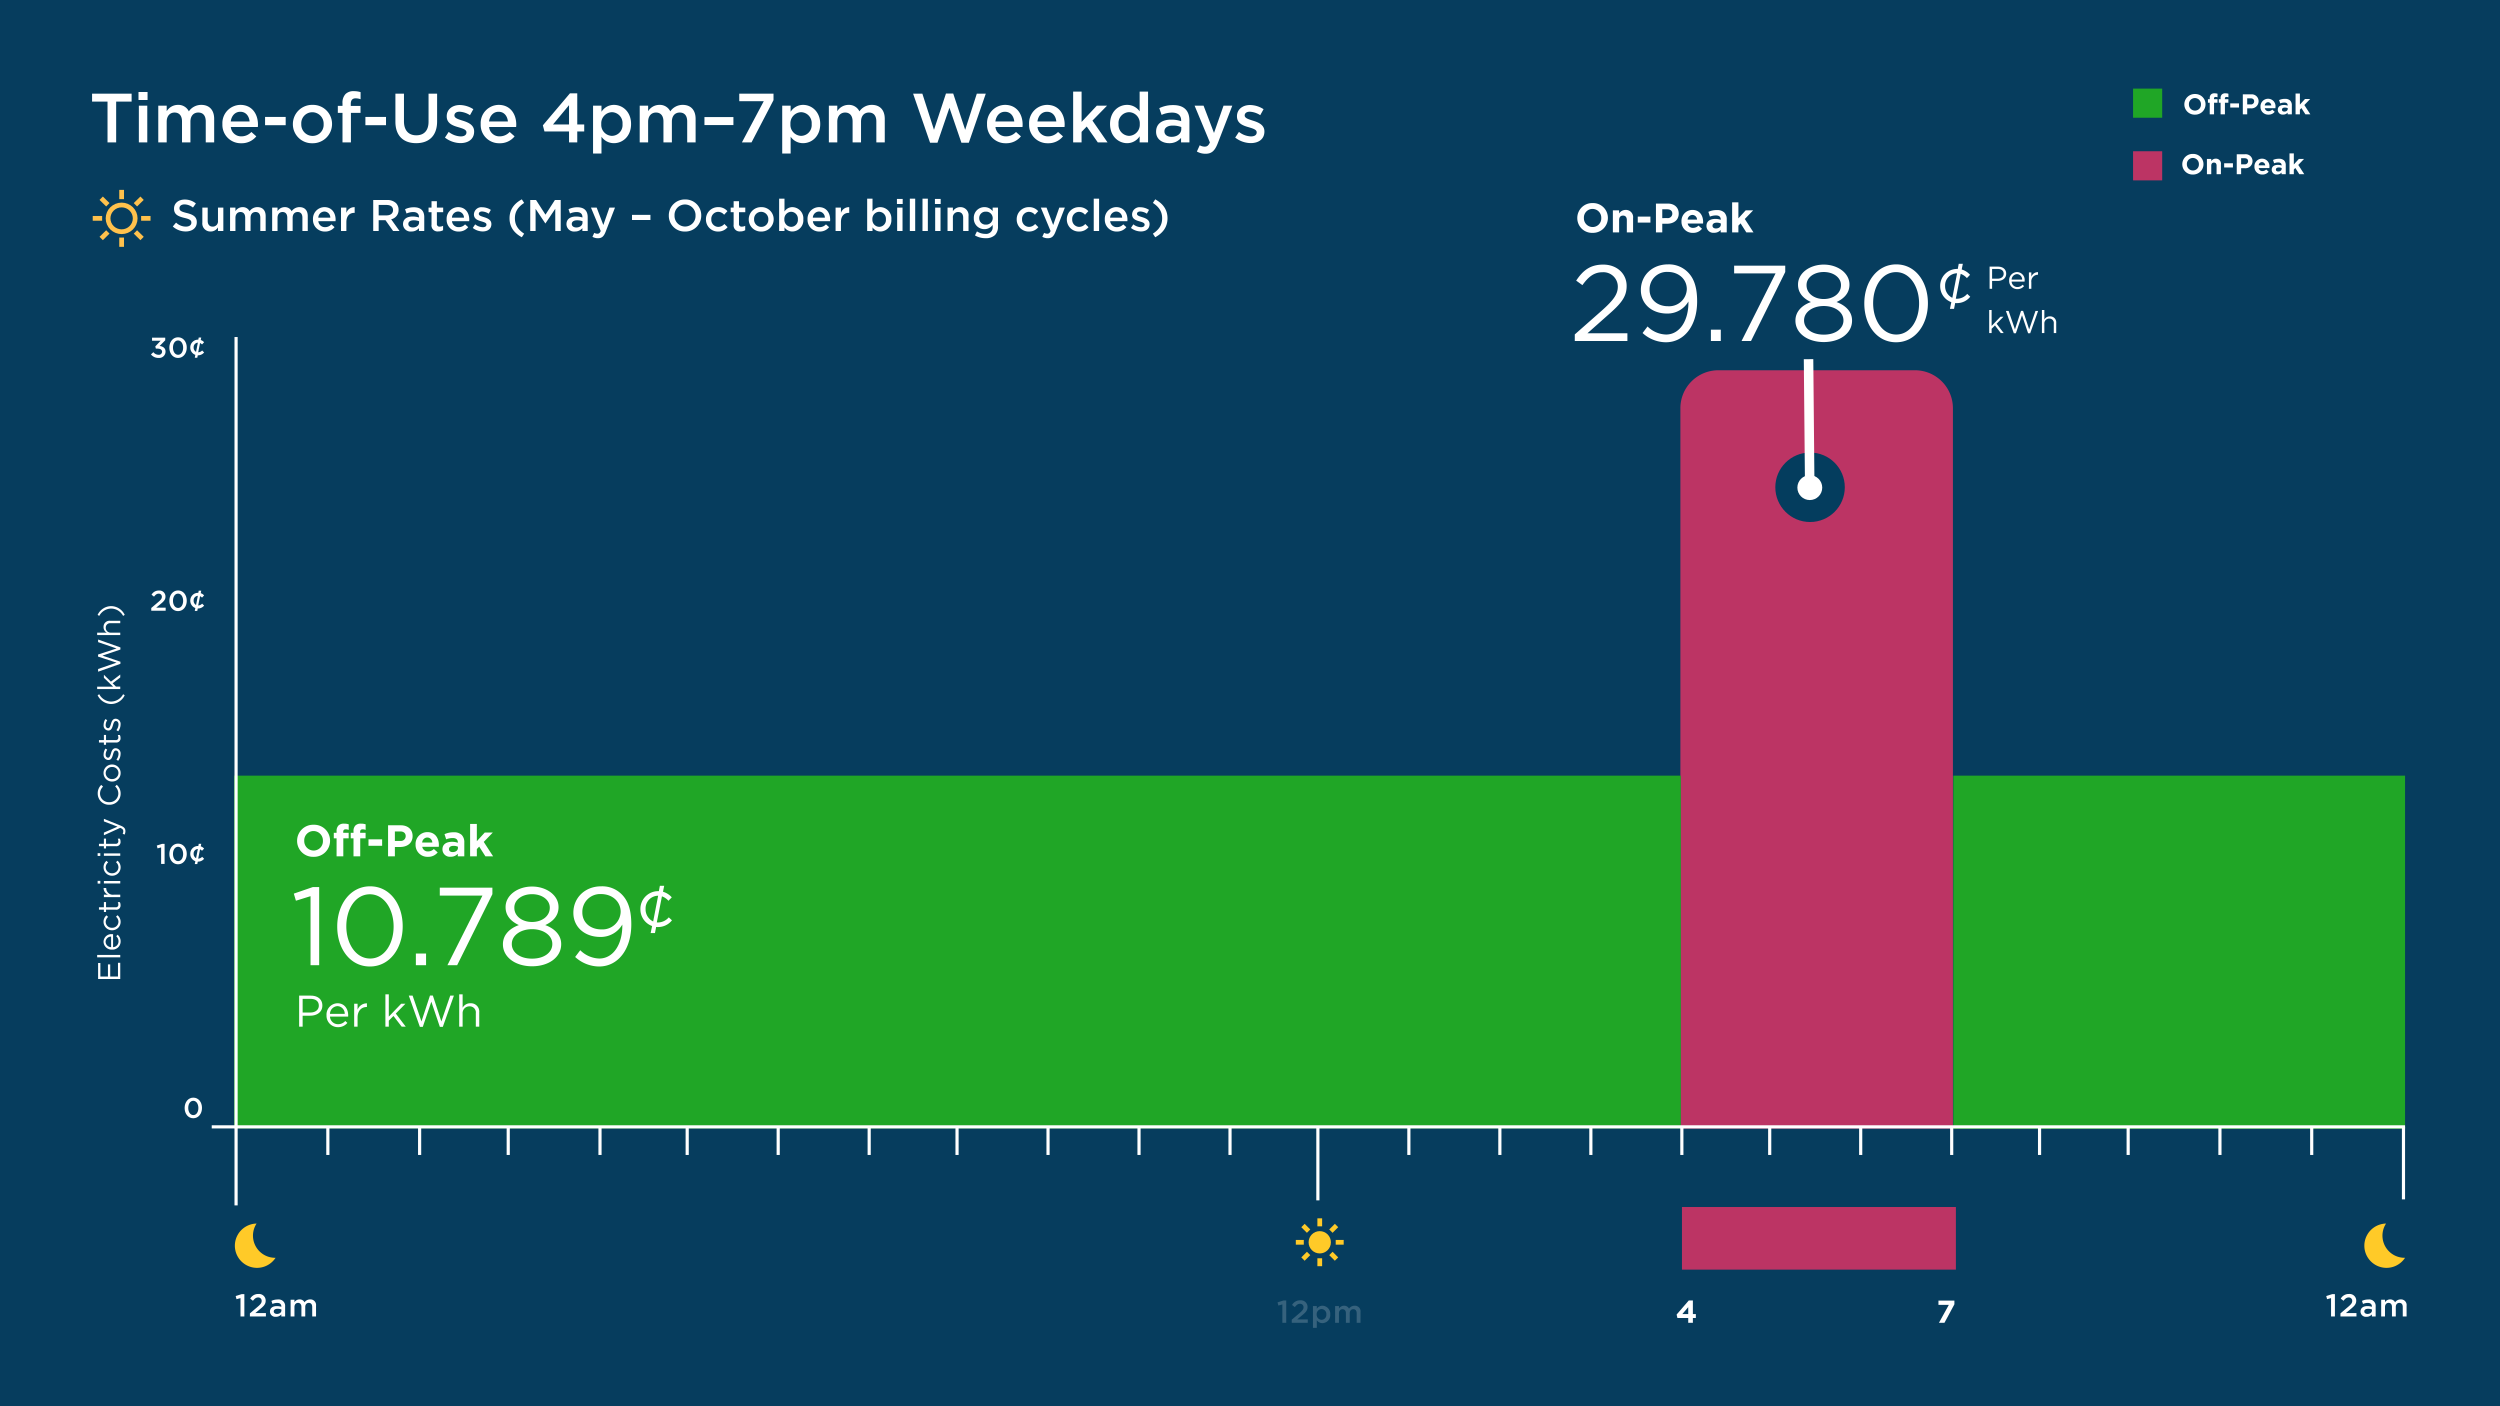 <svg xmlns="http://www.w3.org/2000/svg" xmlns:xlink="http://www.w3.org/1999/xlink" width="790" height="444.38" viewBox="0 0 790 444.38">
  <rect x="0" y="0" width="790" height="444.38" fill="#808080" stroke="none"/>
  <defs>
    <clipPath id="clip-_16:9_Ratio_-_Time-of-Use_3pm-8pm_Weekdays_Summer">
      <rect width="790" height="444.38"/>
    </clipPath>
  </defs>
  <g id="_16:9_Ratio_-_Time-of-Use_3pm-8pm_Weekdays_Summer" data-name="16:9 Ratio - Time-of-Use 3pm-8pm Weekdays_Summer" clip-path="url(#clip-_16:9_Ratio_-_Time-of-Use_3pm-8pm_Weekdays_Summer)">
    <rect width="790" height="444.38" fill="#063d5e"/>
    <path id="Path_103" data-name="Path 103" d="M-60.365,0h5.11V-.72h-4.32V-3.17h3.82v-.72h-3.82V-6.28h4.27V-7h-5.06Zm6.84,0h.77V-7.3h-.77Zm3.22-2.27h4.1c.01-.12.01-.2.01-.27A2.464,2.464,0,0,0-48.6-5.28a2.553,2.553,0,0,0-2.48,2.7,2.572,2.572,0,0,0,2.58,2.7,2.669,2.669,0,0,0,2.13-.97l-.48-.43a2.14,2.14,0,0,1-1.63.73A1.807,1.807,0,0,1-50.305-2.27Zm0-.62a1.785,1.785,0,0,1,1.68-1.74,1.7,1.7,0,0,1,1.65,1.74Zm7.99,3.01a2.664,2.664,0,0,0,2.11-1l-.49-.46a2.133,2.133,0,0,1-1.58.77,1.932,1.932,0,0,1-1.9-2.01V-2.6a1.908,1.908,0,0,1,1.85-2,2.087,2.087,0,0,1,1.57.78l.51-.54a2.666,2.666,0,0,0-2.07-.92,2.665,2.665,0,0,0-2.65,2.7v.02A2.654,2.654,0,0,0-42.315.12Zm5.31-.03a1.937,1.937,0,0,0,.93-.22V-.79a1.619,1.619,0,0,1-.75.18.765.765,0,0,1-.87-.86V-4.49h1.64v-.68h-1.64V-6.73h-.77v1.56h-.72v.68h.72v3.12A1.316,1.316,0,0,0-37.005.09Zm2.51-.09h.77V-2.06a2.084,2.084,0,0,1,2.05-2.37h.06v-.83a2.214,2.214,0,0,0-2.11,1.44V-5.17h-.77Zm4.27-6.3h.88v-.85h-.88Zm.05,6.3h.77V-5.17h-.77Zm5.09.12a2.664,2.664,0,0,0,2.11-1l-.49-.46a2.133,2.133,0,0,1-1.58.77,1.932,1.932,0,0,1-1.9-2.01V-2.6a1.908,1.908,0,0,1,1.85-2,2.087,2.087,0,0,1,1.57.78l.51-.54a2.666,2.666,0,0,0-2.07-.92,2.665,2.665,0,0,0-2.65,2.7v.02A2.654,2.654,0,0,0-25.085.12Zm3.6-6.42h.88v-.85h-.88Zm.05,6.3h.77V-5.17h-.77Zm4.49.09a1.937,1.937,0,0,0,.93-.22V-.79a1.619,1.619,0,0,1-.75.18.765.765,0,0,1-.87-.86V-4.49h1.64v-.68h-1.64V-6.73h-.77v1.56h-.72v.68h.72v3.12A1.316,1.316,0,0,0-16.945.09Zm3.31,1.54c.78,0,1.28-.39,1.72-1.46l2.17-5.34h-.82l-1.66,4.31L-14.1-5.17h-.85L-12.6-.02c-.31.73-.6.97-1.06.97a1.617,1.617,0,0,1-.81-.19l-.26.61A2.349,2.349,0,0,0-13.635,1.63ZM-1.8.12A3.645,3.645,0,0,0,1-1.11l-.52-.51A3.039,3.039,0,0,1-1.775-.61,2.762,2.762,0,0,1-4.485-3.5v-.02a2.744,2.744,0,0,1,2.71-2.87,3.042,3.042,0,0,1,2.2.96l.54-.58a3.643,3.643,0,0,0-2.73-1.11A3.527,3.527,0,0,0-5.305-3.5v.02A3.491,3.491,0,0,0-1.8.12Zm6.51,0a2.684,2.684,0,0,0,2.71-2.7V-2.6a2.657,2.657,0,0,0-2.69-2.68,2.676,2.676,0,0,0-2.7,2.7v.02A2.649,2.649,0,0,0,4.715.12Zm.02-.69a1.94,1.94,0,0,1-1.91-2.01V-2.6a1.908,1.908,0,0,1,1.89-2,1.956,1.956,0,0,1,1.92,2.02v.02A1.908,1.908,0,0,1,4.735-.57Zm5.99.67a1.628,1.628,0,0,0,1.84-1.55v-.02c0-.93-.86-1.24-1.66-1.48-.69-.21-1.33-.4-1.33-.89v-.02c0-.43.39-.75,1-.75a2.923,2.923,0,0,1,1.53.5l.35-.58a3.534,3.534,0,0,0-1.86-.57,1.564,1.564,0,0,0-1.76,1.48v.02c0,.95.9,1.23,1.71,1.46.68.19,1.29.39,1.29.91v.02c0,.5-.45.82-1.07.82a3.022,3.022,0,0,1-1.79-.66l-.39.55A3.556,3.556,0,0,0,10.725.1Zm5.1-.01a1.937,1.937,0,0,0,.93-.22V-.79A1.619,1.619,0,0,1,16-.61a.765.765,0,0,1-.87-.86V-4.49h1.64v-.68h-1.64V-6.73h-.77v1.56h-.72v.68h.72v3.12A1.316,1.316,0,0,0,15.825.09Zm4.22.01a1.628,1.628,0,0,0,1.84-1.55v-.02c0-.93-.86-1.24-1.66-1.48-.69-.21-1.33-.4-1.33-.89v-.02c0-.43.39-.75,1-.75a2.923,2.923,0,0,1,1.53.5l.35-.58a3.534,3.534,0,0,0-1.86-.57,1.564,1.564,0,0,0-1.76,1.48v.02c0,.95.9,1.23,1.71,1.46.68.19,1.29.39,1.29.91v.02c0,.5-.45.82-1.07.82a3.022,3.022,0,0,1-1.79-.66l-.39.55A3.556,3.556,0,0,0,20.045.1Zm9.26,1.31.33-.51a4.318,4.318,0,0,1-2.32-3.77,4.318,4.318,0,0,1,2.32-3.77l-.33-.51a4.8,4.8,0,0,0-2.77,4.28A4.8,4.8,0,0,0,29.305,1.41ZM31.255,0h.77V-1.35l1.05-1.06L34.925,0h.92L33.6-2.95l2.17-2.22h-.96l-2.79,2.91V-7.3h-.77Zm7.98.05h.66l1.93-5.68L43.745.05h.67L46.915-7h-.83l-2,5.83-1.92-5.85h-.65L39.6-1.17,37.6-7h-.86ZM48.315,0h.77V-2.96a1.521,1.521,0,0,1,1.55-1.62,1.378,1.378,0,0,1,1.43,1.56V0h.77V-3.21a1.889,1.889,0,0,0-1.98-2.07,1.958,1.958,0,0,0-1.77,1.01V-7.3h-.77ZM54.7,1.41a4.8,4.8,0,0,0,2.77-4.28A4.8,4.8,0,0,0,54.7-7.15l-.33.51a4.318,4.318,0,0,1,2.32,3.77A4.318,4.318,0,0,1,54.375.9Z" transform="translate(38 249) rotate(-90)" fill="#fff"/>
    <path id="Path_97" data-name="Path 97" d="M5.764,0H8.492V-12.892h4.884V-15.4H.88v2.508H5.764Zm9.79-13.4h2.86v-2.53h-2.86ZM15.664,0h2.662V-11.616H15.664ZM21.8,0h2.662V-6.534c0-1.8,1.012-2.9,2.486-2.9S29.3-8.426,29.3-6.622V0h2.662V-6.556c0-1.87,1.034-2.882,2.486-2.882,1.5,0,2.354.99,2.354,2.838V0h2.662V-7.414c0-2.838-1.54-4.444-4.07-4.444A4.743,4.743,0,0,0,31.46-9.812a3.653,3.653,0,0,0-3.454-2.046,4.163,4.163,0,0,0-3.542,2v-1.76H21.8ZM48.026.264a5.875,5.875,0,0,0,4.752-2.178L51.216-3.3A4.218,4.218,0,0,1,48.07-1.914a3.243,3.243,0,0,1-3.344-2.948h8.536c.022-.264.044-.506.044-.748,0-3.344-1.87-6.248-5.566-6.248a5.765,5.765,0,0,0-5.676,6.05v.044A5.8,5.8,0,0,0,48.026.264ZM44.7-6.622c.242-1.8,1.386-3.058,3.014-3.058,1.76,0,2.772,1.342,2.948,3.058ZM55.55-5.434h6.512V-8.052H55.55ZM70.488.264a6.073,6.073,0,0,0,6.226-6.05V-5.83a6.018,6.018,0,0,0-6.182-6.028,6.072,6.072,0,0,0-6.2,6.072v.044A6.008,6.008,0,0,0,70.488.264Zm.044-2.31a3.6,3.6,0,0,1-3.542-3.74V-5.83a3.486,3.486,0,0,1,3.5-3.7,3.59,3.59,0,0,1,3.564,3.74v.044A3.5,3.5,0,0,1,70.532-2.046ZM80.014,0h2.662V-9.328h3.036v-2.2h-3.08v-.638c0-1.21.528-1.76,1.54-1.76a4.677,4.677,0,0,1,1.562.286v-2.244a7.122,7.122,0,0,0-2.156-.308,3.518,3.518,0,0,0-2.618.924,3.948,3.948,0,0,0-.946,2.882v.836H78.54v2.222h1.474Zm7.238-5.434h6.512V-8.052H87.252ZM103.29.242c4.026,0,6.622-2.31,6.622-6.908V-15.4h-2.706v8.866c0,2.838-1.474,4.29-3.872,4.29-2.42,0-3.894-1.54-3.894-4.4V-15.4H96.734v8.866C96.734-2.068,99.286.242,103.29.242ZM117.3.22c2.42,0,4.312-1.21,4.312-3.652v-.044c0-2.09-1.914-2.86-3.608-3.388-1.364-.44-2.618-.792-2.618-1.628v-.044c0-.682.594-1.166,1.628-1.166A6.741,6.741,0,0,1,120.3-8.6l1.056-1.892a8.053,8.053,0,0,0-4.268-1.32c-2.31,0-4.136,1.342-4.136,3.542v.044c0,2.222,1.914,2.926,3.63,3.41,1.364.418,2.6.726,2.6,1.628v.044c0,.77-.66,1.254-1.8,1.254a6.519,6.519,0,0,1-3.806-1.43l-1.188,1.8A8.16,8.16,0,0,0,117.3.22Zm12.342.044A5.875,5.875,0,0,0,134.4-1.914L132.836-3.3a4.218,4.218,0,0,1-3.146,1.386,3.243,3.243,0,0,1-3.344-2.948h8.536c.022-.264.044-.506.044-.748,0-3.344-1.87-6.248-5.566-6.248a5.765,5.765,0,0,0-5.676,6.05v.044A5.8,5.8,0,0,0,129.646.264Zm-3.322-6.886c.242-1.8,1.386-3.058,3.014-3.058,1.76,0,2.772,1.342,2.948,3.058ZM151.6,0h2.6V-3.454h2.2V-5.676h-2.2V-15.51h-2.31L143.33-5.39l.506,1.936H151.6Zm-5.06-5.676,5.06-6.094v6.094Zm12.65,9.2h2.662V-1.8A4.733,4.733,0,0,0,165.792.242c2.772,0,5.412-2.178,5.412-6.028V-5.83c0-3.85-2.662-6.028-5.412-6.028a4.64,4.64,0,0,0-3.938,2.178v-1.936h-2.662Zm5.984-5.588a3.489,3.489,0,0,1-3.388-3.718V-5.83a3.5,3.5,0,0,1,3.388-3.718A3.44,3.44,0,0,1,168.5-5.83v.044A3.4,3.4,0,0,1,165.176-2.068ZM173.932,0h2.662V-6.534c0-1.8,1.012-2.9,2.486-2.9s2.354,1.012,2.354,2.816V0H184.1V-6.556c0-1.87,1.034-2.882,2.486-2.882,1.5,0,2.354.99,2.354,2.838V0H191.6V-7.414c0-2.838-1.54-4.444-4.07-4.444a4.743,4.743,0,0,0-3.938,2.046,3.653,3.653,0,0,0-3.454-2.046,4.163,4.163,0,0,0-3.542,2v-1.76h-2.662Zm20.46-5.478h9.152v-2.53h-9.152ZM206.228,0h3.036l6.952-13.354V-15.4H205.392v2.376h7.744Zm12.738,3.52h2.662V-1.8A4.733,4.733,0,0,0,225.566.242c2.772,0,5.412-2.178,5.412-6.028V-5.83c0-3.85-2.662-6.028-5.412-6.028a4.64,4.64,0,0,0-3.938,2.178v-1.936h-2.662Zm5.984-5.588a3.489,3.489,0,0,1-3.388-3.718V-5.83a3.5,3.5,0,0,1,3.388-3.718,3.44,3.44,0,0,1,3.322,3.718v.044A3.4,3.4,0,0,1,224.95-2.068ZM233.706,0h2.662V-6.534c0-1.8,1.012-2.9,2.486-2.9s2.354,1.012,2.354,2.816V0h2.662V-6.556c0-1.87,1.034-2.882,2.486-2.882,1.5,0,2.354.99,2.354,2.838V0h2.662V-7.414c0-2.838-1.54-4.444-4.07-4.444a4.743,4.743,0,0,0-3.938,2.046,3.653,3.653,0,0,0-3.454-2.046,4.163,4.163,0,0,0-3.542,2v-1.76h-2.662Zm31.988.11h2.332l3.784-11.066L275.594.11h2.332l5.368-15.51h-2.838L276.782-3.982,273-15.444H270.71L266.926-3.982,263.252-15.4h-2.926Zm23.958.154A5.875,5.875,0,0,0,294.4-1.914L292.842-3.3A4.218,4.218,0,0,1,289.7-1.914a3.243,3.243,0,0,1-3.344-2.948h8.536c.022-.264.044-.506.044-.748,0-3.344-1.87-6.248-5.566-6.248a5.765,5.765,0,0,0-5.676,6.05v.044A5.8,5.8,0,0,0,289.652.264ZM286.33-6.622c.242-1.8,1.386-3.058,3.014-3.058,1.76,0,2.772,1.342,2.948,3.058ZM302.94.264a5.875,5.875,0,0,0,4.752-2.178L306.13-3.3a4.218,4.218,0,0,1-3.146,1.386,3.243,3.243,0,0,1-3.344-2.948h8.536c.022-.264.044-.506.044-.748,0-3.344-1.87-6.248-5.566-6.248a5.765,5.765,0,0,0-5.676,6.05v.044A5.8,5.8,0,0,0,302.94.264Zm-3.322-6.886c.242-1.8,1.386-3.058,3.014-3.058,1.76,0,2.772,1.342,2.948,3.058ZM310.9,0h2.662V-3.322l1.628-1.694L318.692,0h3.08L317-6.886l4.62-4.73h-3.234l-4.818,5.148V-16.06H310.9Zm17.05.242a4.65,4.65,0,0,0,3.96-2.178V0h2.662V-16.06h-2.662v6.248a4.807,4.807,0,0,0-3.96-2.046c-2.772,0-5.39,2.178-5.39,6.028v.044C322.564-1.936,325.226.242,327.954.242Zm.638-2.31a3.456,3.456,0,0,1-3.344-3.718V-5.83a3.405,3.405,0,0,1,3.344-3.718,3.486,3.486,0,0,1,3.366,3.718v.044A3.5,3.5,0,0,1,328.592-2.068ZM347.644,0V-6.886c0-3.1-1.672-4.906-5.1-4.906a9.961,9.961,0,0,0-4.422.968l.726,2.134a8.087,8.087,0,0,1,3.322-.726c1.848,0,2.86.88,2.86,2.486v.22a9.777,9.777,0,0,0-3.212-.484c-2.706,0-4.708,1.232-4.708,3.806v.044c0,2.332,1.936,3.586,4.136,3.586A4.694,4.694,0,0,0,345-1.43V0ZM345.07-4.2c0,1.452-1.32,2.442-3.08,2.442-1.254,0-2.244-.616-2.244-1.716V-3.52c0-1.122.99-1.8,2.662-1.8a7.6,7.6,0,0,1,2.662.462Zm7.678,7.788c1.87,0,2.9-.88,3.828-3.256l4.62-11.946h-2.772L355.41-2.992l-3.3-8.624h-2.838L354.112,0c-.44,1.012-.9,1.342-1.65,1.342A3.278,3.278,0,0,1,350.9.9l-.9,1.98A5.425,5.425,0,0,0,352.748,3.586ZM367.026.22c2.42,0,4.312-1.21,4.312-3.652v-.044c0-2.09-1.914-2.86-3.608-3.388-1.364-.44-2.618-.792-2.618-1.628v-.044c0-.682.594-1.166,1.628-1.166a6.741,6.741,0,0,1,3.278,1.1l1.056-1.892a8.053,8.053,0,0,0-4.268-1.32c-2.31,0-4.136,1.342-4.136,3.542v.044c0,2.222,1.914,2.926,3.63,3.41,1.364.418,2.6.726,2.6,1.628v.044c0,.77-.66,1.254-1.8,1.254a6.519,6.519,0,0,1-3.806-1.43l-1.188,1.8A8.16,8.16,0,0,0,367.026.22Z" transform="translate(28.214 45)" fill="#fff"/>
    <path id="Path_95" data-name="Path 95" d="M3.816.108A3.258,3.258,0,0,0,7.173-3.15v-.018a3.228,3.228,0,0,0-3.339-3.24A3.258,3.258,0,0,0,.477-3.15v.018A3.228,3.228,0,0,0,3.816.108ZM3.834-1.17A1.914,1.914,0,0,1,1.926-3.15v-.018A1.884,1.884,0,0,1,3.816-5.13,1.914,1.914,0,0,1,5.724-3.15v.018A1.884,1.884,0,0,1,3.834-1.17ZM11.934,0H13.3V-3.654h1.089V-4.77H13.284v-.189c0-.36.18-.522.495-.522a1.733,1.733,0,0,1,.621.117V-6.5a3.028,3.028,0,0,0-.972-.135,1.5,1.5,0,0,0-1.107.378,1.592,1.592,0,0,0-.387,1.17v.306h-.567v1.125h.567ZM8.5,0H9.864V-3.654h1.089V-4.77H9.846v-.189c0-.36.18-.522.495-.522a1.733,1.733,0,0,1,.621.117V-6.5a3.028,3.028,0,0,0-.972-.135,1.5,1.5,0,0,0-1.107.378A1.592,1.592,0,0,0,8.5-5.085v.306H7.929v1.125H8.5Zm6.48-2.133h2.772V-3.447H14.976ZM18.954,0H20.34V-1.89h1.053A2.252,2.252,0,0,0,23.94-4.1v-.018A2.158,2.158,0,0,0,21.528-6.3H18.954ZM20.34-3.123V-5.049h1.071c.693,0,1.125.333,1.125.954v.018a.976.976,0,0,1-1.1.954ZM27.063.108a2.413,2.413,0,0,0,1.971-.9l-.783-.693a1.581,1.581,0,0,1-1.17.5A1.119,1.119,0,0,1,25.9-1.935h3.357c.009-.126.018-.252.018-.36a2.349,2.349,0,0,0-2.349-2.619A2.4,2.4,0,0,0,24.543-2.4v.018A2.413,2.413,0,0,0,27.063.108Zm-1.179-2.9a1.075,1.075,0,0,1,1.044-1.026A1.035,1.035,0,0,1,27.945-2.79ZM31.662.09A1.855,1.855,0,0,0,33.12-.522V0h1.323V-2.8a2.1,2.1,0,0,0-.522-1.539,2.227,2.227,0,0,0-1.629-.54,4.256,4.256,0,0,0-1.872.387l.342,1.044a3.548,3.548,0,0,1,1.332-.261c.684,0,1.035.315,1.035.882v.081a3.428,3.428,0,0,0-1.179-.2c-1.143,0-1.944.486-1.944,1.539v.018A1.492,1.492,0,0,0,31.662.09Zm.414-.945c-.441,0-.747-.216-.747-.585v-.018c0-.432.36-.666.945-.666a2.121,2.121,0,0,1,.873.18V-1.7C33.147-1.206,32.715-.855,32.076-.855ZM35.622,0H36.99V-1.467l.477-.5L38.727,0h1.566l-1.9-2.925,1.836-1.9H38.592l-1.6,1.755v-3.5H35.622Z" transform="translate(689.776 36.119)" fill="#fff"/>
    <path id="Path_96" data-name="Path 96" d="M3.816.108A3.258,3.258,0,0,0,7.173-3.15v-.018a3.228,3.228,0,0,0-3.339-3.24A3.258,3.258,0,0,0,.477-3.15v.018A3.228,3.228,0,0,0,3.816.108ZM3.834-1.17A1.914,1.914,0,0,1,1.926-3.15v-.018A1.884,1.884,0,0,1,3.816-5.13,1.914,1.914,0,0,1,5.724-3.15v.018A1.884,1.884,0,0,1,3.834-1.17ZM8.262,0H9.63V-2.691c0-.648.333-.981.855-.981s.828.333.828.981V0h1.368V-3.123a1.582,1.582,0,0,0-1.638-1.791A1.707,1.707,0,0,0,9.63-4.14v-.684H8.262Zm5.445-2.133h2.772V-3.447H13.707ZM17.685,0h1.386V-1.89h1.053A2.252,2.252,0,0,0,22.671-4.1v-.018A2.158,2.158,0,0,0,20.259-6.3H17.685Zm1.386-3.123V-5.049h1.071c.693,0,1.125.333,1.125.954v.018a.976.976,0,0,1-1.1.954ZM25.794.108a2.413,2.413,0,0,0,1.971-.9l-.783-.693a1.581,1.581,0,0,1-1.17.5,1.119,1.119,0,0,1-1.179-.945H27.99c.009-.126.018-.252.018-.36a2.349,2.349,0,0,0-2.349-2.619A2.4,2.4,0,0,0,23.274-2.4v.018A2.413,2.413,0,0,0,25.794.108Zm-1.179-2.9a1.075,1.075,0,0,1,1.044-1.026A1.035,1.035,0,0,1,26.676-2.79ZM30.393.09a1.855,1.855,0,0,0,1.458-.612V0h1.323V-2.8a2.1,2.1,0,0,0-.522-1.539,2.227,2.227,0,0,0-1.629-.54,4.256,4.256,0,0,0-1.872.387l.342,1.044a3.548,3.548,0,0,1,1.332-.261c.684,0,1.035.315,1.035.882v.081a3.428,3.428,0,0,0-1.179-.2c-1.143,0-1.944.486-1.944,1.539v.018A1.492,1.492,0,0,0,30.393.09Zm.414-.945c-.441,0-.747-.216-.747-.585v-.018c0-.432.36-.666.945-.666a2.121,2.121,0,0,1,.873.18V-1.7C31.878-1.206,31.446-.855,30.807-.855ZM34.353,0h1.368V-1.467l.477-.5L37.458,0h1.566l-1.9-2.925,1.836-1.9H37.323l-1.6,1.755v-3.5H34.353Z" transform="translate(689.127 55.046)" fill="#fff"/>
    <rect id="Rectangle_3317" data-name="Rectangle 3317" width="9.204" height="9.204" transform="translate(674.048 47.796)" fill="#bc3464"/>
    <rect id="Rectangle_3316" data-name="Rectangle 3316" width="9.204" height="9.204" transform="translate(674.048 28)" fill="#20a626"/>
    <path id="Rectangle_3405" data-name="Rectangle 3405" d="M12,0H74.122a12,12,0,0,1,12,12V239.612a0,0,0,0,1,0,0H0a0,0,0,0,1,0,0V12A12,12,0,0,1,12,0Z" transform="translate(531 117)" fill="#bc3464"/>
    <rect id="_1" data-name=" 1" width="457.133" height="111.459" transform="translate(74 245.106)" fill="#20a626"/>
    <rect id="_1-2" data-name=" 1" width="142.744" height="111.616" transform="translate(617.256 245.106)" fill="#20a626"/>
    <circle id="Ellipse_614" data-name="Ellipse 614" cx="3.523" cy="3.523" r="3.523" transform="translate(413.519 389.041)" fill="#ffca28"/>
    <line id="Line_1716" data-name="Line 1716" y2="2.521" transform="translate(417.042 385)" fill="none" stroke="#ffca28" stroke-linejoin="round" stroke-width="1.5"/>
    <line id="Line_1717" data-name="Line 1717" y2="2.521" transform="translate(417.042 397.606)" fill="none" stroke="#ffca28" stroke-linejoin="round" stroke-width="1.5"/>
    <line id="Line_1718" data-name="Line 1718" x1="2.521" transform="translate(422.084 392.564)" fill="none" stroke="#ffca28" stroke-linejoin="round" stroke-width="1.5"/>
    <line id="Line_1719" data-name="Line 1719" x1="1.777" y1="1.777" transform="translate(420.565 396.087)" fill="none" stroke="#ffca28" stroke-linejoin="round" stroke-width="1.5"/>
    <line id="Line_1720" data-name="Line 1720" x1="1.777" y2="1.777" transform="translate(420.565 387.263)" fill="none" stroke="#ffca28" stroke-linejoin="round" stroke-width="1.5"/>
    <line id="Line_1721" data-name="Line 1721" x1="2.521" transform="translate(409.478 392.564)" fill="none" stroke="#ffca28" stroke-linejoin="round" stroke-width="1.5"/>
    <line id="Line_1722" data-name="Line 1722" x1="1.777" y2="1.777" transform="translate(411.741 396.087)" fill="none" stroke="#ffca28" stroke-linejoin="round" stroke-width="1.5"/>
    <line id="Line_1723" data-name="Line 1723" x1="1.777" y1="1.777" transform="translate(411.741 387.263)" fill="none" stroke="#ffca28" stroke-linejoin="round" stroke-width="1.5"/>
    <path id="Path_109" data-name="Path 109" d="M-11.815,0h1.22V-7.05h-.86l-1.88.6.26,1,1.26-.35Zm2.97,0h5.06V-1.08h-3.33l1.44-1.2c1.24-1.01,1.82-1.61,1.82-2.71v-.02A2.1,2.1,0,0,0-6.165-7.1a2.869,2.869,0,0,0-2.58,1.47l.87.68c.54-.7.98-1.05,1.62-1.05a1.05,1.05,0,0,1,1.13,1.09c0,.63-.35,1.08-1.31,1.89L-8.845-.97Zm6.7,1.6h1.21V-.82A2.152,2.152,0,0,0,.855.11a2.527,2.527,0,0,0,2.46-2.74v-.02A2.533,2.533,0,0,0,.855-5.39a2.109,2.109,0,0,0-1.79.99v-.88h-1.21ZM.575-.94A1.586,1.586,0,0,1-.965-2.63v-.02A1.592,1.592,0,0,1,.575-4.34a1.564,1.564,0,0,1,1.51,1.69v.02A1.546,1.546,0,0,1,.575-.94ZM4.855,0h1.21V-2.97c0-.82.46-1.32,1.13-1.32s1.07.46,1.07,1.28V0h1.21V-2.98c0-.85.47-1.31,1.13-1.31.68,0,1.07.45,1.07,1.29V0h1.21V-3.37a1.775,1.775,0,0,0-1.85-2.02,2.156,2.156,0,0,0-1.79.93,1.661,1.661,0,0,0-1.57-.93,1.892,1.892,0,0,0-1.61.91v-.8H4.855Z" transform="translate(417.04 418)" fill="#fff" opacity="0.195"/>
    <path id="Path_108" data-name="Path 108" d="M1.78,0H3V-7.05H2.14l-1.88.6.26,1L1.78-5.8ZM4.75,0H9.81V-1.08H6.48l1.44-1.2C9.16-3.29,9.74-3.89,9.74-4.99v-.02A2.1,2.1,0,0,0,7.43-7.1,2.869,2.869,0,0,0,4.85-5.63l.87.68C6.26-5.65,6.7-6,7.34-6A1.05,1.05,0,0,1,8.47-4.91c0,.63-.35,1.08-1.31,1.89L4.75-.97ZM15.88,0V-3.13a2.038,2.038,0,0,0-2.32-2.23,4.528,4.528,0,0,0-2.01.44l.33.97a3.676,3.676,0,0,1,1.51-.33c.84,0,1.3.4,1.3,1.13v.1a4.444,4.444,0,0,0-1.46-.22c-1.23,0-2.14.56-2.14,1.73v.02A1.69,1.69,0,0,0,12.97.11a2.134,2.134,0,0,0,1.71-.76V0ZM14.71-1.91c0,.66-.6,1.11-1.4,1.11-.57,0-1.02-.28-1.02-.78V-1.6c0-.51.45-.82,1.21-.82a3.456,3.456,0,0,1,1.21.21ZM17.62,0h1.21V-2.97c0-.82.46-1.32,1.13-1.32s1.07.46,1.07,1.28V0h1.21V-2.98c0-.85.47-1.31,1.13-1.31.68,0,1.07.45,1.07,1.29V0h1.21V-3.37A1.775,1.775,0,0,0,23.8-5.39a2.156,2.156,0,0,0-1.79.93,1.661,1.661,0,0,0-1.57-.93,1.892,1.892,0,0,0-1.61.91v-.8H17.62Z" transform="translate(74.217 416)" fill="#fff"/>
    <path id="Path_12518-2" data-name="Path 12518-2" d="M146.956,801.638a7,7,0,0,1-5.867-10.82,7,7,0,1,0,6.007,10.82Z" transform="translate(-60.013 -404.174)" fill="#ffca28"/>
    <path id="Path_112" data-name="Path 112" d="M-24.58,0h1.22V-7.05h-.86l-1.88.6.26,1,1.26-.35Zm2.97,0h5.06V-1.08h-3.33l1.44-1.2c1.24-1.01,1.82-1.61,1.82-2.71v-.02A2.1,2.1,0,0,0-18.93-7.1a2.869,2.869,0,0,0-2.58,1.47l.87.68c.54-.7.98-1.05,1.62-1.05a1.05,1.05,0,0,1,1.13,1.09c0,.63-.35,1.08-1.31,1.89L-21.61-.97Zm11.13,0V-3.13A2.038,2.038,0,0,0-12.8-5.36a4.528,4.528,0,0,0-2.01.44l.33.97a3.676,3.676,0,0,1,1.51-.33c.84,0,1.3.4,1.3,1.13v.1a4.444,4.444,0,0,0-1.46-.22c-1.23,0-2.14.56-2.14,1.73v.02A1.69,1.69,0,0,0-13.39.11a2.134,2.134,0,0,0,1.71-.76V0Zm-1.17-1.91c0,.66-.6,1.11-1.4,1.11-.57,0-1.02-.28-1.02-.78V-1.6c0-.51.45-.82,1.21-.82a3.456,3.456,0,0,1,1.21.21ZM-8.74,0h1.21V-2.97c0-.82.46-1.32,1.13-1.32s1.07.46,1.07,1.28V0h1.21V-2.98c0-.85.47-1.31,1.13-1.31.68,0,1.07.45,1.07,1.29V0H-.71V-3.37A1.775,1.775,0,0,0-2.56-5.39a2.156,2.156,0,0,0-1.79.93,1.661,1.661,0,0,0-1.57-.93,1.892,1.892,0,0,0-1.61.91v-.8H-8.74Z" transform="translate(761.191 416)" fill="#fff"/>
    <path id="Path_12518-2-2" data-name="Path 12518-2" d="M678.956,801.638a7,7,0,0,1-5.867-10.82,7,7,0,1,0,6.007,10.82Z" transform="translate(80.903 -404.174)" fill="#ffca28"/>
    <line id="Line_1920" data-name="Line 1920" y2="8.562" transform="translate(103.6 356.407)" fill="none" stroke="#fff" stroke-width="1"/>
    <line id="Line_1921" data-name="Line 1921" y2="8.562" transform="translate(132.6 356.407)" fill="none" stroke="#fff" stroke-width="1"/>
    <line id="Line_1922" data-name="Line 1922" y2="8.562" transform="translate(160.6 356.407)" fill="none" stroke="#fff" stroke-width="1"/>
    <line id="Line_1927" data-name="Line 1927" y2="8.562" transform="translate(245.907 356.407)" fill="none" stroke="#fff" stroke-width="1"/>
    <line id="Line_1928" data-name="Line 1928" y2="8.562" transform="translate(302.424 356.407)" fill="none" stroke="#fff" stroke-width="1"/>
    <line id="Line_1923" data-name="Line 1923" y2="8.562" transform="translate(189.6 356.407)" fill="none" stroke="#fff" stroke-width="1"/>
    <line id="Line_1926" data-name="Line 1926" y2="8.562" transform="translate(274.661 356.407)" fill="none" stroke="#fff" stroke-width="1"/>
    <line id="Line_1929" data-name="Line 1929" y2="8.562" transform="translate(331.178 356.407)" fill="none" stroke="#fff" stroke-width="1"/>
    <line id="Line_1924" data-name="Line 1924" y2="8.562" transform="translate(217.153 356.407)" fill="none" stroke="#fff" stroke-width="1"/>
    <line id="Line_1920-2" data-name="Line 1920-2" y2="8.562" transform="translate(359.932 356.407)" fill="none" stroke="#fff" stroke-width="1"/>
    <line id="Line_1921-2" data-name="Line 1921-2" y2="8.562" transform="translate(388.686 356.407)" fill="none" stroke="#fff" stroke-width="1"/>
    <line id="Line_1920-2-2" data-name="Line 1920" y2="8.562" transform="translate(445.203 356.407)" fill="none" stroke="#fff" stroke-width="1"/>
    <line id="Line_1921-2-2" data-name="Line 1921" y2="8.562" transform="translate(473.957 356.407)" fill="none" stroke="#fff" stroke-width="1"/>
    <line id="Line_1922-2" data-name="Line 1922" y2="8.562" transform="translate(502.711 356.407)" fill="none" stroke="#fff" stroke-width="1"/>
    <line id="Line_1927-2" data-name="Line 1927" y2="8.562" transform="translate(587.981 356.407)" fill="none" stroke="#fff" stroke-width="1"/>
    <line id="Line_1928-2" data-name="Line 1928" y2="8.562" transform="translate(644.5 356.407)" fill="none" stroke="#fff" stroke-width="1"/>
    <line id="Line_1923-2" data-name="Line 1923" y2="8.562" transform="translate(531.465 356.407)" fill="none" stroke="#fff" stroke-width="1"/>
    <line id="Line_1926-2" data-name="Line 1926" y2="8.562" transform="translate(616.735 356.407)" fill="none" stroke="#fff" stroke-width="1"/>
    <line id="Line_1929-2" data-name="Line 1929" y2="8.562" transform="translate(672.5 356.407)" fill="none" stroke="#fff" stroke-width="1"/>
    <line id="Line_1924-2" data-name="Line 1924" y2="8.562" transform="translate(559.227 356.407)" fill="none" stroke="#fff" stroke-width="1"/>
    <line id="Line_1920-2-3" data-name="Line 1920-2" y2="8.562" transform="translate(701.5 356.407)" fill="none" stroke="#fff" stroke-width="1"/>
    <line id="Line_1921-2-3" data-name="Line 1921-2" y2="8.562" transform="translate(730.5 356.407)" fill="none" stroke="#fff" stroke-width="1"/>
    <line id="Line_1861" data-name="Line 1861" y1="22.911" transform="translate(416.448 356.407)" fill="none" stroke="#fff" stroke-width="1"/>
    <line id="Line_1861-2" data-name="Line 1861" y1="22.911" transform="translate(759.5 356.088)" fill="none" stroke="#fff" stroke-width="1"/>
    <line id="Line_1918" data-name="Line 1918" x2="693.093" transform="translate(66.908 356.088)" fill="none" stroke="#fff" stroke-width="1"/>
    <path id="Line_1918-2" data-name="Line 1918" d="M692,608.7" transform="translate(-195.328 -308.207)" fill="none" stroke="#fff" stroke-width="1"/>
    <path id="Line_1918-3" data-name="Line 1918" d="M128,608.7" transform="translate(-61.092 -308.207)" fill="none" stroke="#fff" stroke-width="1"/>
    <path id="Path_107" data-name="Path 107" d="M-3.267.108C-1.611.108-.513-1.35-.513-3.15v-.018c0-1.8-1.089-3.24-2.736-3.24S-6-4.95-6-3.15v.018C-6-1.332-4.923.108-3.267.108Zm.018-1C-4.23-.891-4.86-1.908-4.86-3.15v-.018c0-1.251.621-2.241,1.593-2.241S-1.656-4.392-1.656-3.15v.018C-1.656-1.89-2.268-.891-3.249-.891Z" transform="translate(64.344 353.262)" fill="#fff"/>
    <line id="Line_1916" data-name="Line 1916" y2="274.406" transform="translate(74.6 106.5)" fill="none" stroke="#fff" stroke-width="1"/>
    <path id="Path_104" data-name="Path 104" d="M-13.977,0h1.1V-6.345h-.774l-1.692.54.234.9,1.134-.315Zm5.346.108c1.656,0,2.754-1.458,2.754-3.258v-.018c0-1.8-1.089-3.24-2.736-3.24S-11.367-4.95-11.367-3.15v.018C-11.367-1.332-10.287.108-8.631.108Zm.018-1c-.981,0-1.611-1.017-1.611-2.259v-.018c0-1.251.621-2.241,1.593-2.241S-7.02-4.392-7.02-3.15v.018C-7.02-1.89-7.632-.891-8.613-.891Zm5.274.945h.792l.153-.774h.054A2.461,2.461,0,0,0-.387-1.629l-.63-.621a1.8,1.8,0,0,1-1.242.585L-1.674-4.6a2.1,2.1,0,0,1,.621.45l.657-.7a2.347,2.347,0,0,0-1.062-.7l.162-.8h-.792l-.135.684H-2.3A2.436,2.436,0,0,0-4.761-3.195v.018a2.437,2.437,0,0,0,1.6,2.313Zm.405-1.872A1.517,1.517,0,0,1-3.7-3.195v-.018A1.427,1.427,0,0,1-2.367-4.725Z" transform="translate(64.889 273)" fill="#fff"/>
    <path id="Path_105" data-name="Path 105" d="M-17.091,0h4.554V-.972h-3l1.3-1.08C-13.122-2.961-12.6-3.5-12.6-4.491v-.018A1.887,1.887,0,0,0-14.679-6.39,2.582,2.582,0,0,0-17-5.067l.783.612c.486-.63.882-.945,1.458-.945a.945.945,0,0,1,1.017.981c0,.567-.315.972-1.179,1.7L-17.091-.873Zm8.46.108c1.656,0,2.754-1.458,2.754-3.258v-.018c0-1.8-1.089-3.24-2.736-3.24S-11.367-4.95-11.367-3.15v.018C-11.367-1.332-10.287.108-8.631.108Zm.018-1c-.981,0-1.611-1.017-1.611-2.259v-.018c0-1.251.621-2.241,1.593-2.241S-7.02-4.392-7.02-3.15v.018C-7.02-1.89-7.632-.891-8.613-.891Zm5.274.945h.792l.153-.774h.054A2.461,2.461,0,0,0-.387-1.629l-.63-.621a1.8,1.8,0,0,1-1.242.585L-1.674-4.6a2.1,2.1,0,0,1,.621.45l.657-.7a2.347,2.347,0,0,0-1.062-.7l.162-.8h-.792l-.135.684H-2.3A2.436,2.436,0,0,0-4.761-3.195v.018a2.437,2.437,0,0,0,1.6,2.313Zm.405-1.872A1.517,1.517,0,0,1-3.7-3.195v-.018A1.427,1.427,0,0,1-2.367-4.725Z" transform="translate(64.889 193)" fill="#fff"/>
    <path id="Path_106" data-name="Path 106" d="M-14.778.108a2.016,2.016,0,0,0,2.2-1.989V-1.9c0-1.17-.9-1.647-1.854-1.773l1.755-1.8V-6.3h-4.167v.963h2.727l-1.7,1.809.18.693h.513c.882,0,1.449.351,1.449.972v.018a.986.986,0,0,1-1.089.954,2.055,2.055,0,0,1-1.656-.828L-17.19-1A2.987,2.987,0,0,0-14.778.108Zm6.147,0c1.656,0,2.754-1.458,2.754-3.258v-.018c0-1.8-1.089-3.24-2.736-3.24S-11.367-4.95-11.367-3.15v.018C-11.367-1.332-10.287.108-8.631.108Zm.018-1c-.981,0-1.611-1.017-1.611-2.259v-.018c0-1.251.621-2.241,1.593-2.241S-7.02-4.392-7.02-3.15v.018C-7.02-1.89-7.632-.891-8.613-.891Zm5.274.945h.792l.153-.774h.054A2.461,2.461,0,0,0-.387-1.629l-.63-.621a1.8,1.8,0,0,1-1.242.585L-1.674-4.6a2.1,2.1,0,0,1,.621.45l.657-.7a2.347,2.347,0,0,0-1.062-.7l.162-.8h-.792l-.135.684H-2.3A2.436,2.436,0,0,0-4.761-3.195v.018a2.437,2.437,0,0,0,1.6,2.313Zm.405-1.872A1.517,1.517,0,0,1-3.7-3.195v-.018A1.427,1.427,0,0,1-2.367-4.725Z" transform="translate(64.889 113)" fill="#fff"/>
    <path id="Path_113" data-name="Path 113" d="M1.386,0H2.492V-3.458h2.38c2.086,0,3.85-1.092,3.85-3.206v-.028C8.722-8.624,7.266-9.8,5.054-9.8H1.386ZM2.492-4.466V-8.778H4.97C6.552-8.778,7.6-8.05,7.6-6.65v.028c0,1.288-1.064,2.156-2.688,2.156ZM11.13-3.178h5.74c.014-.168.014-.28.014-.378,0-2.128-1.232-3.836-3.374-3.836a3.574,3.574,0,0,0-3.472,3.78A3.6,3.6,0,0,0,13.65.168,3.736,3.736,0,0,0,16.632-1.19l-.672-.6A3,3,0,0,1,13.678-.77,2.529,2.529,0,0,1,11.13-3.178Zm0-.868a2.5,2.5,0,0,1,2.352-2.436,2.377,2.377,0,0,1,2.31,2.436ZM18.774,0h1.078V-2.884c0-2.184,1.288-3.318,2.87-3.318h.084V-7.364a3.1,3.1,0,0,0-2.954,2.016v-1.89H18.774Zm9.87,0h1.078V-1.89l1.47-1.484L33.782,0H35.07L31.934-4.13l3.038-3.108H33.628L29.722-3.164V-10.22H28.644ZM39.536.07h.924l2.7-7.952L45.85.07h.938l3.5-9.87H49.126l-2.8,8.162-2.688-8.19h-.91L40.04-1.638,37.24-9.8h-1.2ZM51.968,0h1.078V-4.144a2.13,2.13,0,0,1,2.17-2.268,1.929,1.929,0,0,1,2,2.184V0H58.3V-4.494a2.644,2.644,0,0,0-2.772-2.9,2.741,2.741,0,0,0-2.478,1.414V-10.22H51.968Z" transform="translate(93.142 324.42)" fill="#fff"/>
    <path id="Path_116" data-name="Path 116" d="M5.936.168A5.068,5.068,0,0,0,11.158-4.9v-.028a5.021,5.021,0,0,0-5.194-5.04A5.068,5.068,0,0,0,.742-4.9v.028A5.021,5.021,0,0,0,5.936.168ZM5.964-1.82A2.977,2.977,0,0,1,3-4.9v-.028A2.931,2.931,0,0,1,5.936-7.98,2.977,2.977,0,0,1,8.9-4.9v.028A2.931,2.931,0,0,1,5.964-1.82ZM18.564,0h2.128V-5.684h1.694V-7.42H20.664v-.294c0-.56.28-.812.77-.812a2.7,2.7,0,0,1,.966.182v-1.764a4.71,4.71,0,0,0-1.512-.21,2.334,2.334,0,0,0-1.722.588,2.476,2.476,0,0,0-.6,1.82v.476h-.882v1.75h.882ZM13.216,0h2.128V-5.684h1.694V-7.42H15.316v-.294c0-.56.28-.812.77-.812a2.7,2.7,0,0,1,.966.182v-1.764a4.71,4.71,0,0,0-1.512-.21,2.334,2.334,0,0,0-1.722.588,2.476,2.476,0,0,0-.6,1.82v.476h-.882v1.75h.882ZM23.3-3.318h4.312V-5.362H23.3ZM29.484,0H31.64V-2.94h1.638c2.2,0,3.962-1.176,3.962-3.444v-.028c0-2-1.414-3.388-3.752-3.388h-4ZM31.64-4.858v-3h1.666c1.078,0,1.75.518,1.75,1.484v.028a1.517,1.517,0,0,1-1.708,1.484ZM42.1.168a3.753,3.753,0,0,0,3.066-1.4L43.946-2.31a2.459,2.459,0,0,1-1.82.77,1.74,1.74,0,0,1-1.834-1.47h5.222c.014-.2.028-.392.028-.56,0-2.128-1.148-4.074-3.654-4.074a3.736,3.736,0,0,0-3.71,3.906v.028A3.753,3.753,0,0,0,42.1.168ZM40.264-4.34a1.673,1.673,0,0,1,1.624-1.6,1.609,1.609,0,0,1,1.582,1.6ZM49.252.14A2.885,2.885,0,0,0,51.52-.812V0h2.058V-4.354a3.271,3.271,0,0,0-.812-2.394,3.464,3.464,0,0,0-2.534-.84,6.621,6.621,0,0,0-2.912.6l.532,1.624a5.52,5.52,0,0,1,2.072-.406c1.064,0,1.61.49,1.61,1.372v.126A5.332,5.332,0,0,0,49.7-4.578c-1.778,0-3.024.756-3.024,2.394v.028A2.321,2.321,0,0,0,49.252.14ZM49.9-1.33c-.686,0-1.162-.336-1.162-.91v-.028c0-.672.56-1.036,1.47-1.036a3.3,3.3,0,0,1,1.358.28v.378C51.562-1.876,50.89-1.33,49.9-1.33ZM55.412,0H57.54V-2.282l.742-.784L60.242,0h2.436L59.724-4.55,62.58-7.5H60.032L57.54-4.774V-10.22H55.412Z" transform="translate(93.142 270.591)" fill="#fff"/>
    <path id="Path_114" data-name="Path 114" d="M6.265,0h2.73V-24.675H6.965L.98-22.61l.665,2.24,4.62-1.435Zm18.76.42c6.3,0,10.36-5.81,10.36-12.67v-.07c0-6.86-3.99-12.6-10.29-12.6S14.7-19.11,14.7-12.25v.07C14.7-5.32,18.69.42,25.025.42Zm.07-2.52c-4.585,0-7.525-4.8-7.525-10.15v-.07c0-5.39,2.87-10.08,7.455-10.08,4.55,0,7.49,4.795,7.49,10.15v.07C32.515-6.825,29.68-2.1,25.095-2.1ZM39.55,0h3.22V-3.675H39.55Zm9.975,0H52.6l11.13-22.435V-24.5H47.11v2.52H60.585Zm26.74.35c5.215,0,9.205-2.8,9.205-6.965v-.07c0-2.9-2.135-4.9-5.04-5.985,2.275-1.05,4.2-2.8,4.2-5.635v-.07c0-3.78-3.885-6.475-8.365-6.475S67.9-22.155,67.9-18.375v.07c0,2.835,1.925,4.585,4.2,5.635-2.94,1.05-5.04,3.115-5.04,6.02v.07C67.06-2.485,71.05.35,76.265.35Zm0-14c-3.115,0-5.6-1.82-5.6-4.48v-.07c0-2.45,2.415-4.235,5.6-4.235s5.6,1.82,5.6,4.235v.07C81.865-15.47,79.38-13.65,76.265-13.65Zm0,11.585c-4.025,0-6.4-2.1-6.4-4.585v-.07c0-2.73,2.835-4.655,6.4-4.655s6.4,1.925,6.4,4.655v.07C82.67-4.165,80.29-2.065,76.265-2.065ZM97.44.42c6.055,0,10.185-5.495,10.185-13.265v-.07c0-4.9-1.19-7.63-3.045-9.485a8.663,8.663,0,0,0-6.44-2.52c-5.215,0-8.82,3.675-8.82,8.33v.07c0,4.41,3.5,7.6,8.54,7.6a7.857,7.857,0,0,0,6.93-3.92C104.895-6.58,101.92-2.1,97.51-2.1a8.872,8.872,0,0,1-6.02-2.625L89.88-2.59A11.356,11.356,0,0,0,97.44.42Zm.735-11.725c-3.57,0-6.02-2.24-6.02-5.355v-.07a5.625,5.625,0,0,1,5.88-5.74c3.675,0,6.23,2.45,6.23,5.565v.07A5.752,5.752,0,0,1,98.175-11.305Z" transform="translate(91.865 304.995)" fill="#fff"/>
    <path id="Path_115" data-name="Path 115" d="M4.452.126H5.817l.378-1.932a5.117,5.117,0,0,0,.567.021,5.579,5.579,0,0,0,4.431-2.121l-1.008-.945A4.524,4.524,0,0,1,6.846-3.234a3.1,3.1,0,0,1-.441-.021l1.617-8.232A4.953,4.953,0,0,1,10.08-10.08l1.05-1.092a5.857,5.857,0,0,0-2.772-1.764l.378-1.89H7.371l-.315,1.7H6.783a5.611,5.611,0,0,0-5.565,5.67v.042A5.609,5.609,0,0,0,4.914-2.1Zm.8-3.675A4.222,4.222,0,0,1,2.856-7.455V-7.5a4,4,0,0,1,3.885-4.179h.084Z" transform="translate(201.149 294.73)" fill="#fff"/>
    <path id="Path_98" data-name="Path 98" d="M4.69.14c2.058,0,3.5-1.092,3.5-2.926v-.028c0-1.624-1.078-2.366-3.15-2.87-1.876-.448-2.324-.784-2.324-1.54v-.028c0-.644.588-1.162,1.6-1.162a4.451,4.451,0,0,1,2.66,1.008l.924-1.3A5.432,5.432,0,0,0,4.34-9.94C2.394-9.94.994-8.778.994-7.1v.028c0,1.806,1.176,2.422,3.262,2.926,1.82.42,2.212.8,2.212,1.5v.028c0,.742-.672,1.232-1.736,1.232A4.513,4.513,0,0,1,1.638-2.66L.6-1.428A6.037,6.037,0,0,0,4.69.14Zm7.882.014a2.66,2.66,0,0,0,2.31-1.3V0h1.694V-7.392H14.882V-3.22a1.644,1.644,0,0,1-1.666,1.834c-1.008,0-1.582-.658-1.582-1.806v-4.2H9.94v4.7A2.538,2.538,0,0,0,12.572.154ZM18.7,0H20.4V-4.158c0-1.148.644-1.848,1.582-1.848s1.5.644,1.5,1.792V0h1.694V-4.172c0-1.19.658-1.834,1.582-1.834.952,0,1.5.63,1.5,1.806V0h1.694V-4.718c0-1.806-.98-2.828-2.59-2.828a3.018,3.018,0,0,0-2.506,1.3,2.325,2.325,0,0,0-2.2-1.3A2.649,2.649,0,0,0,20.4-6.272v-1.12H18.7ZM32,0H33.7V-4.158c0-1.148.644-1.848,1.582-1.848s1.5.644,1.5,1.792V0h1.694V-4.172c0-1.19.658-1.834,1.582-1.834.952,0,1.5.63,1.5,1.806V0h1.694V-4.718c0-1.806-.98-2.828-2.59-2.828a3.018,3.018,0,0,0-2.506,1.3,2.325,2.325,0,0,0-2.2-1.3A2.649,2.649,0,0,0,33.7-6.272v-1.12H32ZM48.692.168a3.739,3.739,0,0,0,3.024-1.386L50.722-2.1a2.684,2.684,0,0,1-2,.882,2.064,2.064,0,0,1-2.128-1.876h5.432c.014-.168.028-.322.028-.476,0-2.128-1.19-3.976-3.542-3.976A3.669,3.669,0,0,0,44.9-3.7v.028A3.688,3.688,0,0,0,48.692.168ZM46.578-4.214A2,2,0,0,1,48.5-6.16a1.919,1.919,0,0,1,1.876,1.946ZM53.76,0h1.694V-2.814c0-1.96,1.036-2.926,2.52-2.926h.1V-7.532a2.621,2.621,0,0,0-2.618,1.806V-7.392H53.76ZM63.938,0H65.66V-3.416h2.156L70.224,0h2.03L69.608-3.71a2.941,2.941,0,0,0,2.338-2.968v-.028a2.962,2.962,0,0,0-.812-2.114,3.948,3.948,0,0,0-2.828-.98H63.938ZM65.66-4.942v-3.29h2.506c1.274,0,2.03.574,2.03,1.624v.028c0,.994-.784,1.638-2.016,1.638ZM80.066,0V-4.382C80.066-6.356,79-7.5,76.818-7.5A6.339,6.339,0,0,0,74-6.888l.462,1.358a5.146,5.146,0,0,1,2.114-.462c1.176,0,1.82.56,1.82,1.582v.14a6.222,6.222,0,0,0-2.044-.308c-1.722,0-3,.784-3,2.422v.028A2.366,2.366,0,0,0,75.992.154,2.987,2.987,0,0,0,78.386-.91V0ZM78.428-2.674c0,.924-.84,1.554-1.96,1.554-.8,0-1.428-.392-1.428-1.092V-2.24c0-.714.63-1.148,1.694-1.148a4.839,4.839,0,0,1,1.694.294ZM84.49.126a2.966,2.966,0,0,0,1.526-.378V-1.638a2.277,2.277,0,0,1-1.05.252.807.807,0,0,1-.91-.924V-5.936h1.988V-7.392H84.056v-2.03H82.362v2.03h-.938v1.456h.938v3.892A1.9,1.9,0,0,0,84.49.126Zm6.44.042a3.739,3.739,0,0,0,3.024-1.386L92.96-2.1a2.684,2.684,0,0,1-2,.882A2.064,2.064,0,0,1,88.83-3.094h5.432c.014-.168.028-.322.028-.476,0-2.128-1.19-3.976-3.542-3.976A3.669,3.669,0,0,0,87.136-3.7v.028A3.688,3.688,0,0,0,90.93.168ZM88.816-4.214A2,2,0,0,1,90.734-6.16,1.919,1.919,0,0,1,92.61-4.214ZM98.532.14c1.54,0,2.744-.77,2.744-2.324v-.028c0-1.33-1.218-1.82-2.3-2.156-.868-.28-1.666-.5-1.666-1.036v-.028c0-.434.378-.742,1.036-.742a4.29,4.29,0,0,1,2.086.7l.672-1.2a5.124,5.124,0,0,0-2.716-.84A2.358,2.358,0,0,0,95.76-5.264v.028c0,1.414,1.218,1.862,2.31,2.17.868.266,1.652.462,1.652,1.036V-2c0,.49-.42.8-1.148.8a4.149,4.149,0,0,1-2.422-.91L95.4-.966A5.193,5.193,0,0,0,98.532.14Zm12.362,1.834L111.636.84c-1.988-1.316-2.926-2.772-2.926-4.858s.938-3.542,2.926-4.858l-.742-1.134c-2.548,1.4-3.878,3.346-3.878,5.992S108.346.574,110.894,1.974ZM113.554,0h1.694V-7l3.066,4.592h.056l3.094-4.62V0h1.722V-9.8h-1.834L118.37-5.166,115.388-9.8h-1.834Zm18.158,0V-4.382c0-1.974-1.064-3.122-3.248-3.122a6.339,6.339,0,0,0-2.814.616l.462,1.358a5.146,5.146,0,0,1,2.114-.462c1.176,0,1.82.56,1.82,1.582v.14A6.222,6.222,0,0,0,128-4.578c-1.722,0-3,.784-3,2.422v.028A2.366,2.366,0,0,0,127.638.154,2.987,2.987,0,0,0,130.032-.91V0Zm-1.638-2.674c0,.924-.84,1.554-1.96,1.554-.8,0-1.428-.392-1.428-1.092V-2.24c0-.714.63-1.148,1.694-1.148a4.839,4.839,0,0,1,1.694.294Zm4.886,4.956c1.19,0,1.848-.56,2.436-2.072l2.94-7.6h-1.764L136.654-1.9l-2.1-5.488h-1.806L135.828,0c-.28.644-.574.854-1.05.854a2.086,2.086,0,0,1-.994-.28l-.574,1.26A3.452,3.452,0,0,0,134.96,2.282Zm10.752-5.768h5.824V-5.1h-5.824ZM162.456.168A5.021,5.021,0,0,0,167.594-4.9v-.028a4.975,4.975,0,0,0-5.11-5.04A5.021,5.021,0,0,0,157.346-4.9v.028A4.975,4.975,0,0,0,162.456.168Zm.028-1.582A3.358,3.358,0,0,1,159.152-4.9v-.028a3.311,3.311,0,0,1,3.3-3.458A3.358,3.358,0,0,1,165.788-4.9v.028A3.311,3.311,0,0,1,162.484-1.414ZM172.9.168a3.74,3.74,0,0,0,3.024-1.386L174.9-2.226a2.6,2.6,0,0,1-1.918.924,2.249,2.249,0,0,1-2.212-2.38V-3.71A2.218,2.218,0,0,1,172.9-6.062a2.488,2.488,0,0,1,1.918.924l1.05-1.134a3.692,3.692,0,0,0-2.954-1.274,3.812,3.812,0,0,0-3.836,3.864v.028A3.774,3.774,0,0,0,172.9.168Zm7.056-.042a2.966,2.966,0,0,0,1.526-.378V-1.638a2.277,2.277,0,0,1-1.05.252.807.807,0,0,1-.91-.924V-5.936h1.988V-7.392h-1.988v-2.03h-1.694v2.03h-.938v1.456h.938v3.892A1.9,1.9,0,0,0,179.956.126Zm6.566.042a3.865,3.865,0,0,0,3.962-3.85V-3.71a3.829,3.829,0,0,0-3.934-3.836A3.864,3.864,0,0,0,182.6-3.682v.028A3.823,3.823,0,0,0,186.522.168Zm.028-1.47a2.29,2.29,0,0,1-2.254-2.38V-3.71a2.219,2.219,0,0,1,2.226-2.352,2.285,2.285,0,0,1,2.268,2.38v.028A2.229,2.229,0,0,1,186.55-1.3ZM196.406.154a3.538,3.538,0,0,0,3.444-3.836V-3.71a3.547,3.547,0,0,0-3.444-3.836A2.953,2.953,0,0,0,193.9-6.16v-4.06h-1.694V0H193.9V-1.148A3.012,3.012,0,0,0,196.406.154Zm-.392-1.47a2.22,2.22,0,0,1-2.156-2.366V-3.71a2.229,2.229,0,0,1,2.156-2.366,2.189,2.189,0,0,1,2.114,2.366v.028A2.165,2.165,0,0,1,196.014-1.316Zm8.96,1.484A3.739,3.739,0,0,0,208-1.218L207-2.1a2.684,2.684,0,0,1-2,.882,2.064,2.064,0,0,1-2.128-1.876h5.432c.014-.168.028-.322.028-.476,0-2.128-1.19-3.976-3.542-3.976A3.669,3.669,0,0,0,201.18-3.7v.028A3.688,3.688,0,0,0,204.974.168ZM202.86-4.214a2,2,0,0,1,1.918-1.946,1.919,1.919,0,0,1,1.876,1.946ZM210.042,0h1.694V-2.814c0-1.96,1.036-2.926,2.52-2.926h.1V-7.532a2.621,2.621,0,0,0-2.618,1.806V-7.392h-1.694Zm14.182.154a3.538,3.538,0,0,0,3.444-3.836V-3.71a3.547,3.547,0,0,0-3.444-3.836,2.953,2.953,0,0,0-2.506,1.386v-4.06h-1.694V0h1.694V-1.148A3.012,3.012,0,0,0,224.224.154Zm-.392-1.47a2.22,2.22,0,0,1-2.156-2.366V-3.71a2.229,2.229,0,0,1,2.156-2.366,2.189,2.189,0,0,1,2.114,2.366v.028A2.165,2.165,0,0,1,223.832-1.316Zm5.6-7.21h1.82v-1.61h-1.82ZM229.5,0H231.2V-7.392H229.5Zm4,0H235.2V-10.22h-1.694Zm4,0H239.2V-10.22H237.51Zm3.934-8.526h1.82v-1.61h-1.82ZM241.514,0h1.694V-7.392h-1.694Zm3.906,0h1.694V-4.172a1.644,1.644,0,0,1,1.666-1.834c1.008,0,1.582.658,1.582,1.806V0h1.694V-4.7a2.538,2.538,0,0,0-2.632-2.842,2.66,2.66,0,0,0-2.31,1.3V-7.392H245.42Zm11.97,2.268a4.161,4.161,0,0,0,3.038-.994,3.782,3.782,0,0,0,.938-2.786v-5.88h-1.694v1.106a3.19,3.19,0,0,0-2.59-1.26,3.334,3.334,0,0,0-3.36,3.472v.028a3.322,3.322,0,0,0,3.36,3.458,3.1,3.1,0,0,0,2.6-1.358v.574A2.067,2.067,0,0,1,257.348.9a4.81,4.81,0,0,1-2.632-.784l-.63,1.274A6.369,6.369,0,0,0,257.39,2.268Zm.14-4.284a2.016,2.016,0,0,1-2.1-2.044v-.028a2,2,0,0,1,2.1-2.03,2.067,2.067,0,0,1,2.17,2.044v.028A2.073,2.073,0,0,1,257.53-2.016ZM271.1.168a3.74,3.74,0,0,0,3.024-1.386L273.1-2.226a2.6,2.6,0,0,1-1.918.924,2.249,2.249,0,0,1-2.212-2.38V-3.71A2.218,2.218,0,0,1,271.1-6.062a2.488,2.488,0,0,1,1.918.924l1.05-1.134a3.692,3.692,0,0,0-2.954-1.274,3.812,3.812,0,0,0-3.836,3.864v.028A3.774,3.774,0,0,0,271.1.168Zm6.02,2.114c1.19,0,1.848-.56,2.436-2.072l2.94-7.6h-1.764L278.81-1.9l-2.1-5.488H274.9L277.984,0c-.28.644-.574.854-1.05.854a2.086,2.086,0,0,1-.994-.28l-.574,1.26A3.452,3.452,0,0,0,277.116,2.282ZM286.944.168a3.74,3.74,0,0,0,3.024-1.386l-1.022-1.008a2.6,2.6,0,0,1-1.918.924,2.249,2.249,0,0,1-2.212-2.38V-3.71a2.218,2.218,0,0,1,2.128-2.352,2.488,2.488,0,0,1,1.918.924l1.05-1.134a3.692,3.692,0,0,0-2.954-1.274,3.812,3.812,0,0,0-3.836,3.864v.028A3.774,3.774,0,0,0,286.944.168ZM291.62,0h1.694V-10.22H291.62Zm7.294.168a3.739,3.739,0,0,0,3.024-1.386l-.994-.882a2.684,2.684,0,0,1-2,.882,2.064,2.064,0,0,1-2.128-1.876h5.432c.014-.168.028-.322.028-.476,0-2.128-1.19-3.976-3.542-3.976A3.669,3.669,0,0,0,295.12-3.7v.028A3.688,3.688,0,0,0,298.914.168ZM296.8-4.214a2,2,0,0,1,1.918-1.946,1.919,1.919,0,0,1,1.876,1.946ZM306.516.14c1.54,0,2.744-.77,2.744-2.324v-.028c0-1.33-1.218-1.82-2.3-2.156-.868-.28-1.666-.5-1.666-1.036v-.028c0-.434.378-.742,1.036-.742a4.29,4.29,0,0,1,2.086.7l.672-1.2a5.125,5.125,0,0,0-2.716-.84,2.358,2.358,0,0,0-2.632,2.254v.028c0,1.414,1.218,1.862,2.31,2.17.868.266,1.652.462,1.652,1.036V-2c0,.49-.42.8-1.148.8a4.149,4.149,0,0,1-2.422-.91L303.38-.966A5.193,5.193,0,0,0,306.516.14Zm4.536,1.834c2.534-1.4,3.878-3.346,3.878-5.992s-1.344-4.592-3.878-5.992l-.742,1.134c1.988,1.316,2.926,2.772,2.926,4.858S312.3-.476,310.31.84Z" transform="translate(54 73)" fill="#fff"/>
    <line id="Line_1436" data-name="Line 1436" y2="2.931" transform="translate(38.436 75.069)" fill="none" stroke="#ffc14c" stroke-miterlimit="10" stroke-width="1.5"/>
    <line id="Line_1437" data-name="Line 1437" y2="2.931" transform="translate(38.436 60)" fill="none" stroke="#ffc14c" stroke-miterlimit="10" stroke-width="1.5"/>
    <line id="Line_1438" data-name="Line 1438" x1="2.103" y2="2.073" transform="translate(31.977 73.291)" fill="none" stroke="#ffc14c" stroke-miterlimit="10" stroke-width="1.5"/>
    <line id="Line_1439" data-name="Line 1439" x1="2.103" y2="2.073" transform="translate(42.791 62.636)" fill="none" stroke="#ffc14c" stroke-miterlimit="10" stroke-width="1.5"/>
    <line id="Line_1440" data-name="Line 1440" x1="2.975" transform="translate(29.302 69)" fill="none" stroke="#ffc14c" stroke-miterlimit="10" stroke-width="1.5"/>
    <line id="Line_1441" data-name="Line 1441" x1="2.975" transform="translate(44.594 69)" fill="none" stroke="#ffc14c" stroke-miterlimit="10" stroke-width="1.5"/>
    <line id="Line_1442" data-name="Line 1442" x1="2.103" y1="2.073" transform="translate(31.977 62.636)" fill="none" stroke="#ffc14c" stroke-miterlimit="10" stroke-width="1.5"/>
    <line id="Line_1443" data-name="Line 1443" x1="2.103" y1="2.073" transform="translate(42.791 73.291)" fill="none" stroke="#ffc14c" stroke-miterlimit="10" stroke-width="1.5"/>
    <ellipse id="Ellipse_550" data-name="Ellipse 550" cx="4.284" cy="4.222" rx="4.284" ry="4.222" transform="translate(34.151 64.778)" fill="none" stroke="#ffc14c" stroke-miterlimit="10" stroke-width="1.5"/>
    <circle id="Ellipse_762" data-name="Ellipse 762" cx="10.98" cy="10.98" r="10.98" transform="translate(582.96 143) rotate(90)" fill="#043d5e"/>
    <circle id="Ellipse_763" data-name="Ellipse 763" cx="3.929" cy="3.929" r="3.929" transform="translate(575.827 150.16) rotate(90)" fill="#fff"/>
    <line id="Line_1943" data-name="Line 1943" y1="0.384" x2="41" transform="translate(571.884 113.5) rotate(90)" fill="none" stroke="#fff" stroke-miterlimit="10" stroke-width="3"/>
    <path id="Path_101" data-name="Path 101" d="M5.512.156A4.706,4.706,0,0,0,10.361-4.55v-.026a4.662,4.662,0,0,0-4.823-4.68A4.706,4.706,0,0,0,.689-4.55v.026A4.662,4.662,0,0,0,5.512.156ZM5.538-1.69A2.765,2.765,0,0,1,2.782-4.55v-.026A2.722,2.722,0,0,1,5.512-7.41,2.765,2.765,0,0,1,8.268-4.55v.026A2.722,2.722,0,0,1,5.538-1.69ZM11.934,0H13.91V-3.887c0-.936.481-1.417,1.235-1.417s1.2.481,1.2,1.417V0h1.976V-4.511A2.285,2.285,0,0,0,15.951-7.1,2.465,2.465,0,0,0,13.91-5.98v-.988H11.934ZM19.8-3.081h4v-1.9h-4ZM25.545,0h2V-2.73h1.521c2.041,0,3.679-1.092,3.679-3.2v-.026c0-1.859-1.313-3.146-3.484-3.146H25.545Zm2-4.511V-7.293h1.547c1,0,1.625.481,1.625,1.378v.026a1.409,1.409,0,0,1-1.586,1.378ZM37.258.156a3.485,3.485,0,0,0,2.847-1.3l-1.131-1a2.283,2.283,0,0,1-1.69.715,1.616,1.616,0,0,1-1.7-1.365H40.43c.013-.182.026-.364.026-.52,0-1.976-1.066-3.783-3.393-3.783a3.469,3.469,0,0,0-3.445,3.627v.026A3.485,3.485,0,0,0,37.258.156Zm-1.7-4.186a1.553,1.553,0,0,1,1.508-1.482A1.494,1.494,0,0,1,38.532-4.03ZM43.9.13a2.679,2.679,0,0,0,2.106-.884V0h1.911V-4.043a3.037,3.037,0,0,0-.754-2.223,3.217,3.217,0,0,0-2.353-.78,6.148,6.148,0,0,0-2.7.559L42.6-4.979a5.126,5.126,0,0,1,1.924-.377c.988,0,1.495.455,1.495,1.274v.117a4.951,4.951,0,0,0-1.7-.286c-1.651,0-2.808.7-2.808,2.223V-2A2.155,2.155,0,0,0,43.9.13Zm.6-1.365c-.637,0-1.079-.312-1.079-.845v-.026c0-.624.52-.962,1.365-.962a3.064,3.064,0,0,1,1.261.26v.351C46.046-1.742,45.422-1.235,44.5-1.235ZM49.621,0H51.6V-2.119l.689-.728L54.106,0h2.262L53.625-4.225l2.652-2.743H53.911L51.6-4.433V-9.49H49.621Z" transform="translate(497.732 73.43)" fill="#fff"/>
    <path id="Path_99" data-name="Path 99" d="M1.632,0H18.258V-2.448H5.644L12-8.092c4.182-3.638,6.018-5.78,6.018-9.248v-.068c0-3.876-3.094-6.732-7.378-6.732-4.182,0-6.426,1.87-8.568,5.066l1.972,1.428c1.9-2.652,3.672-4.08,6.392-4.08a4.548,4.548,0,0,1,4.794,4.556c0,2.38-1.326,4.216-4.964,7.48L1.632-2.074ZM30.4.408c5.882,0,9.894-5.338,9.894-12.886v-.068c0-4.76-1.156-7.412-2.958-9.214a8.415,8.415,0,0,0-6.256-2.448c-5.066,0-8.568,3.57-8.568,8.092v.068c0,4.284,3.4,7.378,8.3,7.378a7.633,7.633,0,0,0,6.732-3.808c.1,6.086-2.788,10.438-7.072,10.438a8.618,8.618,0,0,1-5.848-2.55L23.052-2.516A11.031,11.031,0,0,0,30.4.408Zm.714-11.39c-3.468,0-5.848-2.176-5.848-5.2v-.068a5.465,5.465,0,0,1,5.712-5.576c3.57,0,6.052,2.38,6.052,5.406v.068A5.587,5.587,0,0,1,31.11-10.982ZM44.642,0H47.77V-3.57H44.642Zm9.69,0h2.992L68.136-21.794V-23.8H51.986v2.448h13.09ZM80.308.34c5.066,0,8.942-2.72,8.942-6.766v-.068c0-2.822-2.074-4.76-4.9-5.814,2.21-1.02,4.08-2.72,4.08-5.474v-.068c0-3.672-3.774-6.29-8.126-6.29s-8.126,2.618-8.126,6.29v.068c0,2.754,1.87,4.454,4.08,5.474-2.856,1.02-4.9,3.026-4.9,5.848v.068C71.366-2.414,75.242.34,80.308.34Zm0-13.6c-3.026,0-5.44-1.768-5.44-4.352v-.068c0-2.38,2.346-4.114,5.44-4.114s5.44,1.768,5.44,4.114v.068C85.748-15.028,83.334-13.26,80.308-13.26Zm0,11.254c-3.91,0-6.222-2.04-6.222-4.454v-.068c0-2.652,2.754-4.522,6.222-4.522S86.53-9.18,86.53-6.528v.068C86.53-4.046,84.218-2.006,80.308-2.006ZM103.156.408c6.12,0,10.064-5.644,10.064-12.308v-.068c0-6.664-3.876-12.24-10-12.24s-10.1,5.644-10.1,12.308v.068C93.126-5.168,97,.408,103.156.408Zm.068-2.448c-4.454,0-7.31-4.658-7.31-9.86v-.068c0-5.236,2.788-9.792,7.242-9.792,4.42,0,7.276,4.658,7.276,9.86v.068C110.432-6.63,107.678-2.04,103.224-2.04Z" transform="translate(496 107.752)" fill="#fff"/>
    <path id="Path_100" data-name="Path 100" d="M4.24.12h1.3L5.9-1.72a4.874,4.874,0,0,0,.54.02,5.313,5.313,0,0,0,4.22-2.02l-.96-.9A4.309,4.309,0,0,1,6.52-3.08,2.954,2.954,0,0,1,6.1-3.1l1.54-7.84A4.717,4.717,0,0,1,9.6-9.6l1-1.04a5.578,5.578,0,0,0-2.64-1.68l.36-1.8H7.02l-.3,1.62H6.46a5.343,5.343,0,0,0-5.3,5.4v.04A5.341,5.341,0,0,0,4.68-2ZM5-3.38A4.021,4.021,0,0,1,2.72-7.1v-.04a3.811,3.811,0,0,1,3.7-3.98H6.5Z" transform="translate(611.937 97.484)" fill="#fff"/>
    <path id="Path_102" data-name="Path 102" d="M.99,8h.79V5.53h1.7c1.49,0,2.75-.78,2.75-2.29V3.22C6.23,1.84,5.19,1,3.61,1H.99Zm.79-3.19V1.73H3.55c1.13,0,1.88.52,1.88,1.52v.02c0,.92-.76,1.54-1.92,1.54Zm6.17.92h4.1c.01-.12.01-.2.01-.27A2.464,2.464,0,0,0,9.65,2.72a2.553,2.553,0,0,0-2.48,2.7,2.572,2.572,0,0,0,2.58,2.7,2.669,2.669,0,0,0,2.13-.97l-.48-.43a2.14,2.14,0,0,1-1.63.73A1.807,1.807,0,0,1,7.95,5.73Zm0-.62A1.785,1.785,0,0,1,9.63,3.37a1.7,1.7,0,0,1,1.65,1.74ZM13.41,8h.77V5.94a2.084,2.084,0,0,1,2.05-2.37h.06V2.74a2.214,2.214,0,0,0-2.11,1.44V2.83h-.77ZM.86,22h.77V20.65l1.05-1.06L4.53,22h.92L3.21,19.05l2.17-2.22H4.42L1.63,19.74V14.7H.86Zm7.78.05H9.3l1.93-5.68,1.92,5.68h.67L16.32,15h-.83l-2,5.83-1.92-5.85h-.65L9,20.83,7,15H6.14ZM17.52,22h.77V19.04a1.521,1.521,0,0,1,1.55-1.62,1.378,1.378,0,0,1,1.43,1.56V22h.77V18.79a1.889,1.889,0,0,0-1.98-2.07,1.958,1.958,0,0,0-1.77,1.01V14.7h-.77Z" transform="translate(627.724 83.252)" fill="#fff"/>
    <path id="Path_110" data-name="Path 110" d="M3.98,0H5.45V-1.51h.94V-2.76H5.45V-7.05H4.15L.31-2.6.56-1.51H3.98ZM2.12-2.76,3.98-4.94v2.18Z" transform="translate(529.5 418)" fill="#fff"/>
    <path id="Path_111" data-name="Path 111" d="M-5.35,0h1.74L-.47-5.84V-7H-5.51v1.33h3.29Z" transform="translate(618.06 418)" fill="#fff"/>
    <rect id="Rectangle_3462" data-name="Rectangle 3462" width="86.56" height="19.786" transform="translate(531.5 381.417)" fill="#bc3464"/>
  </g>
</svg>
